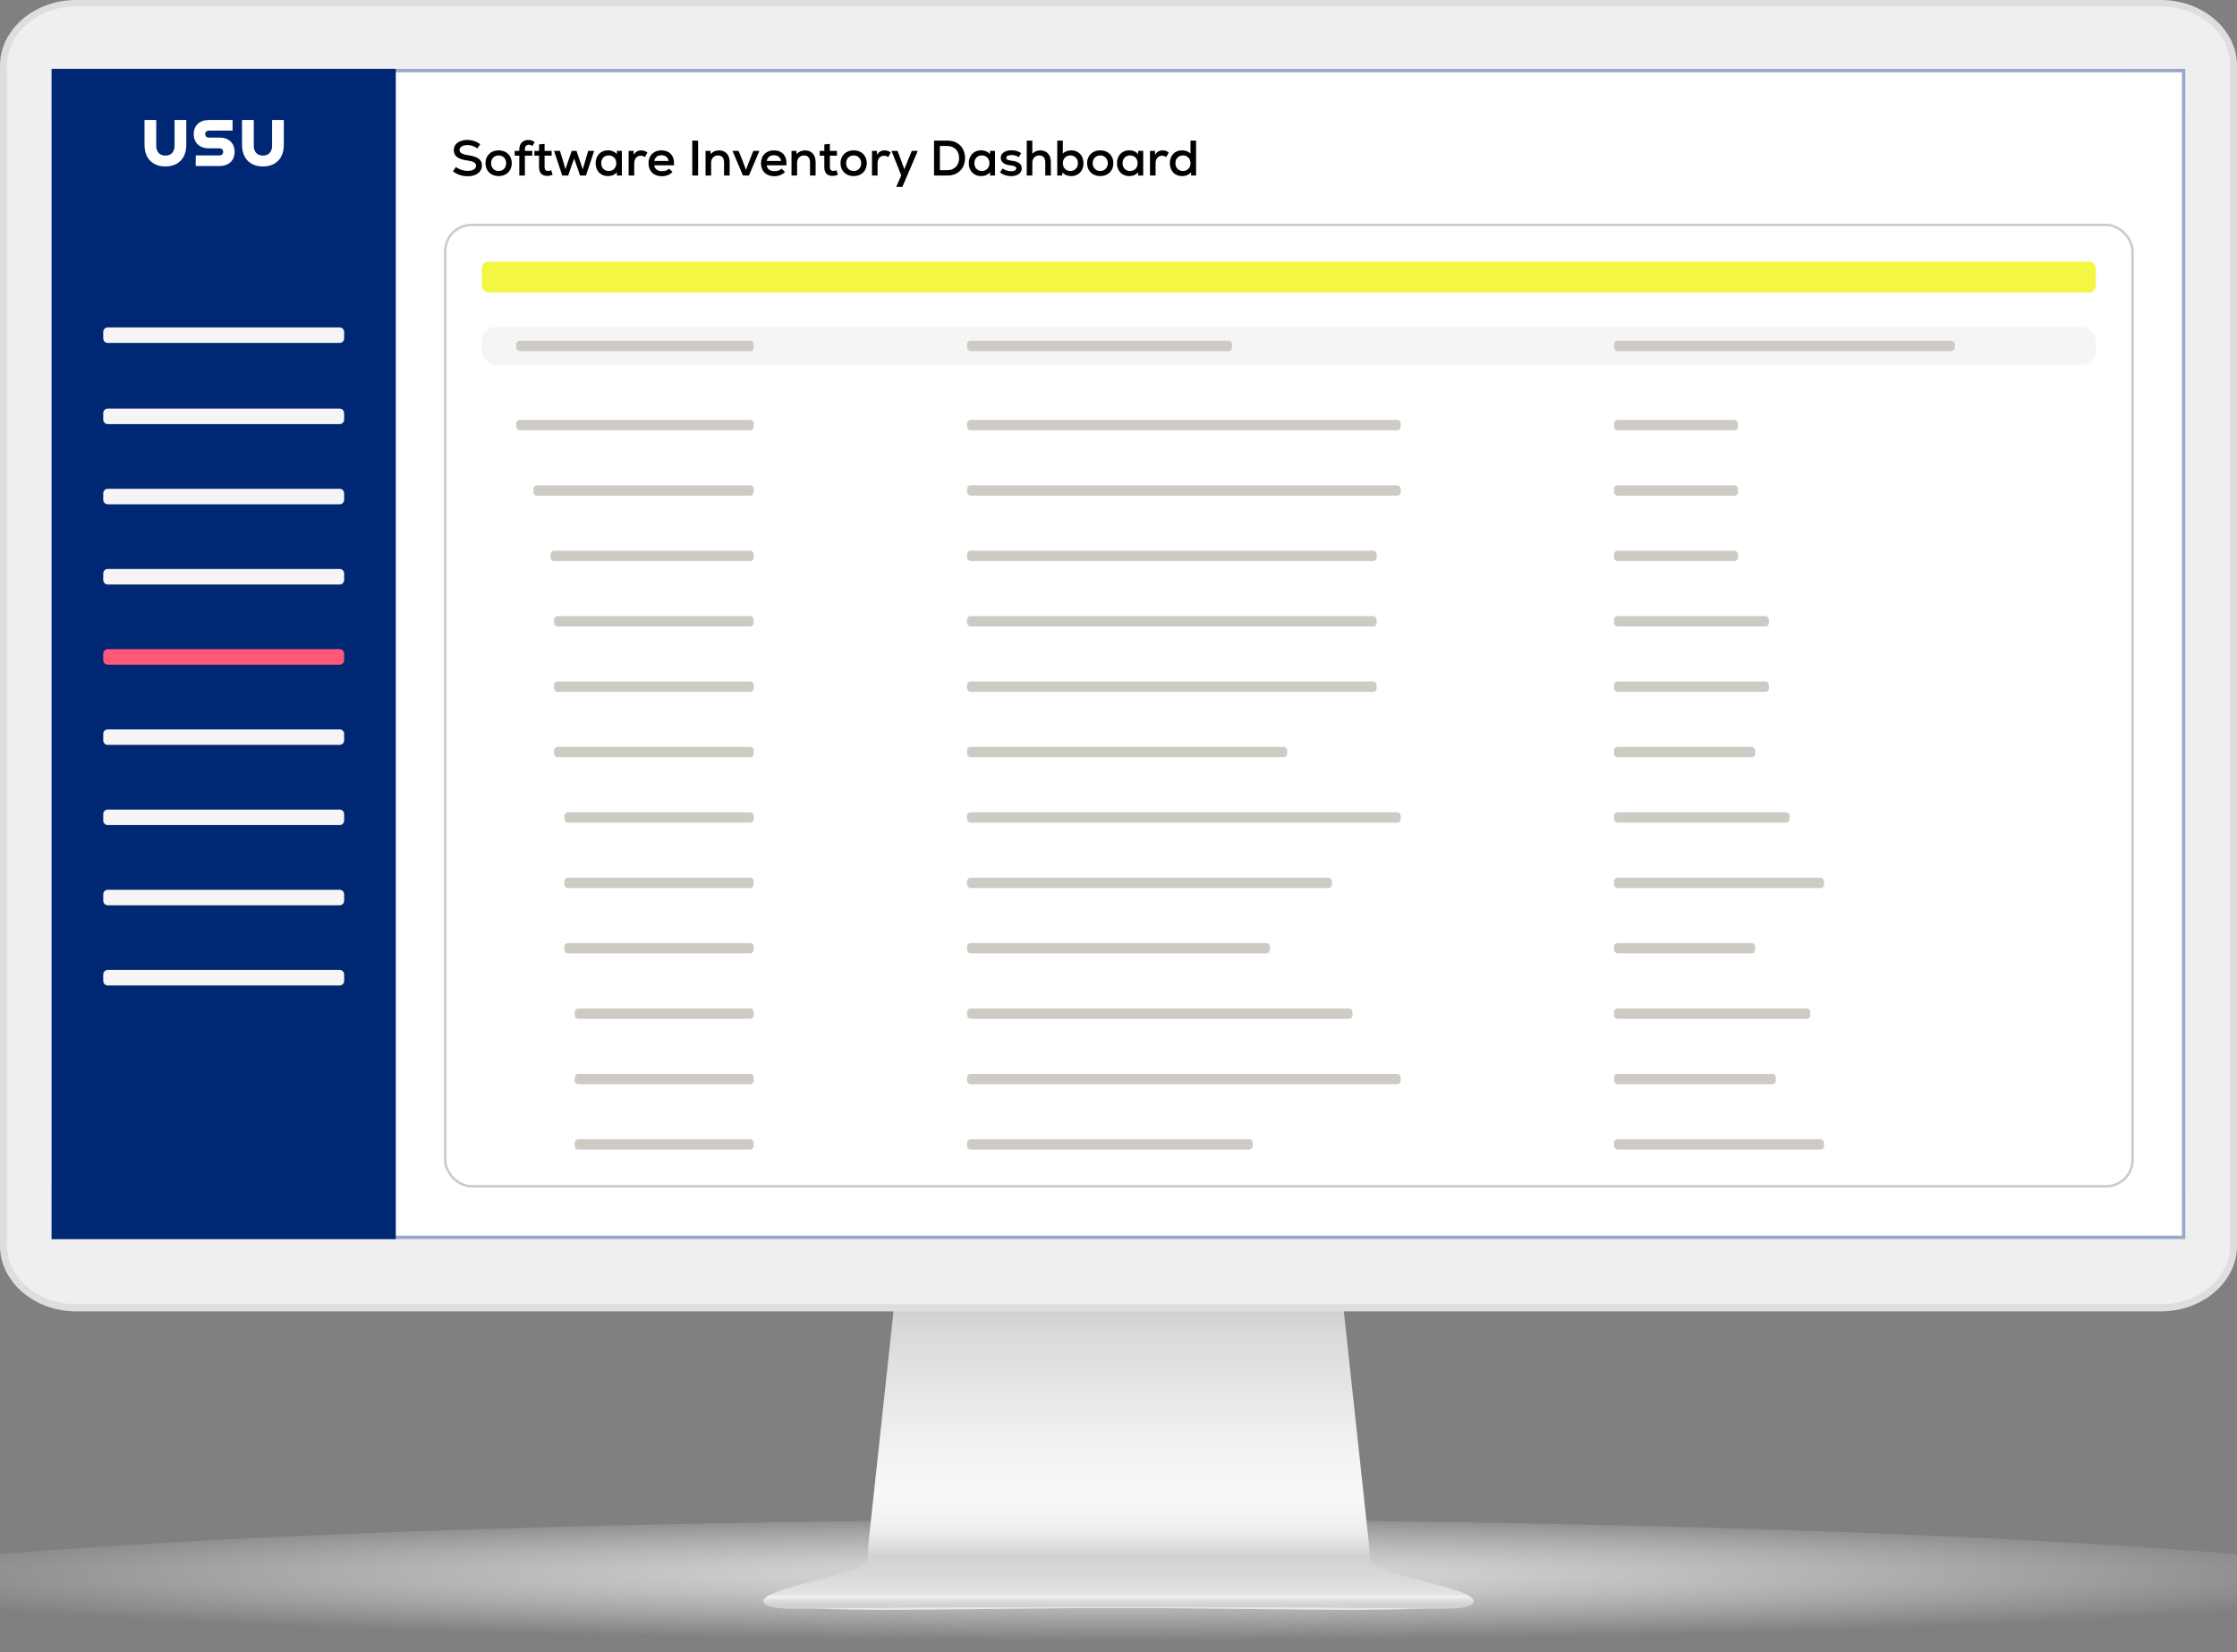 <svg width="650" height="480" viewBox="0 0 650 480" fill="none" xmlns="http://www.w3.org/2000/svg">
<rect x="0" y="0" width="650" height="480" fill="#808080" stroke="none"/>
<g id="Software inventory Dashboard">
<g id="Monitor" clip-path="url(#clip0_417_7192)">
<g id="&#197;&#131;&#195;&#171;&#195;&#174;&#195;&#169; 1">
<g id="Group">
<g id="Group_2">
<path id="Vector" opacity="0.8" d="M712 462.521C712 473.165 538.758 480 325.038 480C111.318 480 -62 473.165 -62 462.521C-62 451.876 111.283 441.503 325.033 441.503C538.783 441.503 711.995 451.891 711.995 462.521H712Z" fill="url(#paint0_radial_417_7192)"/>
</g>
<g id="Group_3">
<g id="Group_4">
<path id="Vector_2" d="M427.72 464.342C426.396 462.586 419.12 460.819 412.646 459.063C404.107 456.809 397.798 455.118 397.949 452.684C397.889 452.684 397.834 448.559 397.773 448.559L390.036 376.899H260.064L252.321 448.559C252.261 448.559 252.206 452.684 252.151 452.684C252.296 455.123 245.983 456.809 237.438 459.063C230.975 460.819 223.693 462.586 222.375 464.342C220.188 469.476 276.166 467.183 325.042 467.178C373.929 467.183 429.907 469.481 427.71 464.342H427.72Z" fill="url(#paint1_linear_417_7192)"/>
<path id="Vector_3" d="M426.436 463.534H223.557C222.775 463.946 222.188 464.382 221.872 464.814C221.617 465.446 221.978 465.998 222.961 466.475C226.295 468.121 236.931 467.122 258.544 467.122C267.856 467.122 278.306 467.002 289.368 466.866C301.102 466.731 313.207 466.59 325.002 466.585C336.786 466.585 348.901 466.731 360.625 466.866C371.692 466.997 382.137 467.122 391.454 467.122C413.067 467.122 423.703 468.121 427.038 466.475C428.02 465.998 428.371 465.446 428.136 464.814C427.805 464.377 427.228 463.941 426.441 463.534H426.436Z" fill="#CECFCF"/>
<path id="Vector_4" d="M428.131 464.769C427.8 464.347 427.223 463.936 426.436 463.539H223.557C222.775 463.941 222.188 464.347 221.872 464.769C221.617 465.366 221.978 465.903 222.961 466.364C226.295 467.95 236.931 466.912 258.544 466.912H391.459C413.072 466.912 423.708 467.945 427.043 466.364C428.025 465.903 428.376 465.371 428.141 464.769H428.131Z" fill="url(#paint2_linear_417_7192)"/>
</g>
<g id="Group_5">
<path id="Vector_5" fill-rule="evenodd" clip-rule="evenodd" d="M0 19.073V361.923C0 372.422 9.95 381 22.113 381H627.877C640.04 381 650 372.422 650 361.923V19.073C650 8.582 640.045 0 627.877 0H22.113C9.945 0 0 8.582 0 19.073Z" fill="#DEDEDE"/>
<path id="Vector_6" fill-rule="evenodd" clip-rule="evenodd" d="M22 378.899C10.975 378.899 2.002 371.17 2.002 361.668V19.126C2.002 9.629 10.97 1.899 22 1.899H627.999C639.029 1.899 648.002 9.629 648.002 19.126V361.664C648.002 371.166 639.029 378.895 627.999 378.895H22V378.899Z" fill="#EEEFEE"/>
<path id="Vector_7" d="M635 20H15V360H635V20Z" fill="white"/>
</g>
</g>
</g>
</g>
</g>
<g id="Software Inventory Dashboard">
<g id="Heading&#38;Background">
<path id="Vector_8" d="M620 20H30C21.716 20 15 26.716 15 35V345C15 353.284 21.716 360 30 360H620C628.284 360 635 353.284 635 345V35C635 26.716 628.284 20 620 20Z" fill="white"/>
<g id="Vector_9">
<path d="M635 20L15 20L15 360L635 360V20Z" fill="white"/>
<path d="M634.5 20.5V359.5H15.5V20.5H634.5Z" stroke="#002773" stroke-opacity="0.4"/>
</g>
<path id="IT Service Desk" d="M135.887 51.203C134.35 51.203 132.784 50.696 131.609 49.782L132.494 48.506C133.349 49.217 134.64 49.651 135.887 49.651C137.366 49.651 138.322 49.057 138.322 48.144C138.322 47.303 137.54 46.853 135.785 46.621C133.045 46.258 131.856 45.331 131.856 43.547C131.856 41.85 133.465 40.647 135.785 40.647C137.134 40.647 138.511 41.111 139.541 41.908L138.685 43.112C137.859 42.489 136.8 42.141 135.8 42.141C134.466 42.141 133.523 42.735 133.523 43.562C133.523 44.373 134.263 44.837 135.959 45.084C138.845 45.505 140.034 46.374 140.034 48.1C140.034 49.971 138.381 51.203 135.887 51.203ZM144.894 51.16C142.559 51.16 141.066 49.565 141.066 47.419C141.066 45.273 142.559 43.678 144.894 43.678C147.214 43.678 148.707 45.273 148.707 47.419C148.707 49.565 147.214 51.16 144.894 51.16ZM144.894 49.681C146.228 49.681 147.083 48.666 147.083 47.419C147.083 46.172 146.228 45.157 144.894 45.157C143.545 45.157 142.69 46.172 142.69 47.419C142.69 48.666 143.545 49.681 144.894 49.681ZM150.893 43.402C150.893 41.575 152.053 40.661 153.518 40.661C154.17 40.661 154.736 40.836 155.345 41.27L154.721 42.416C154.33 42.169 154.04 42.053 153.648 42.053C152.981 42.053 152.517 42.459 152.517 43.402V43.837H154.649V45.229H152.517V51H150.893V45.229H149.545V43.837H150.893V43.402ZM158.978 51.102C157.499 51.102 156.629 50.246 156.629 48.535V45.215H155.28V43.837H156.629V41.967L158.238 41.792V43.837H160.297V45.215H158.238V48.535C158.238 49.26 158.572 49.666 159.239 49.666C159.529 49.666 159.848 49.579 160.138 49.449L160.587 50.754C160.036 51 159.572 51.102 158.978 51.102ZM163.374 51L160.981 43.837H162.707L163.519 46.476L164.287 49.144L166.129 43.837H167.506L169.333 49.173L170.131 46.476L170.914 43.837H172.639L170.261 51H168.536L167.854 48.956L166.825 46.084L165.795 48.956L165.114 51H163.374ZM176.62 51.16C174.518 51.16 173.068 49.623 173.068 47.419C173.068 45.215 174.518 43.678 176.62 43.678C177.737 43.678 178.679 44.098 179.23 44.794L179.245 43.837H180.695V51H179.245L179.23 50.043C178.665 50.754 177.722 51.16 176.62 51.16ZM176.881 49.681C178.172 49.681 179.071 48.752 179.071 47.419C179.071 46.084 178.172 45.157 176.881 45.157C175.591 45.157 174.692 46.084 174.692 47.419C174.692 48.752 175.591 49.681 176.881 49.681ZM182.665 51V43.837H184.115L184.13 44.939C184.695 44.084 185.406 43.692 186.305 43.692C187.001 43.692 187.697 43.924 188.117 44.316L187.392 45.635C186.986 45.359 186.624 45.243 186.189 45.243C185.029 45.243 184.289 46.099 184.289 47.505V51H182.665ZM192.318 51.203C189.954 51.203 188.432 49.709 188.432 47.419C188.432 45.2 189.925 43.692 192.144 43.692C194.667 43.692 196.059 45.345 195.827 48.028H190.099C190.23 49.1 191.1 49.739 192.361 49.739C193.173 49.739 193.985 49.463 194.42 48.999L195.406 49.956C194.696 50.739 193.55 51.203 192.318 51.203ZM190.114 46.766H194.275C194.159 45.766 193.376 45.099 192.187 45.099C191.056 45.099 190.317 45.708 190.114 46.766ZM201.15 51V40.85H202.847V51H201.15ZM205.01 51V43.837H206.46L206.474 44.779C207.083 44.069 207.939 43.692 208.954 43.692C210.795 43.692 212.013 44.997 212.013 47.041V51H210.389V47.143C210.389 45.882 209.737 45.157 208.649 45.157C207.46 45.157 206.634 46.026 206.634 47.23V51H205.01ZM215.882 51L212.837 43.837H214.606L215.606 46.288L216.752 49.318L217.912 46.288L218.912 43.837H220.652L217.622 51H215.882ZM224.999 51.203C222.636 51.203 221.113 49.709 221.113 47.419C221.113 45.2 222.607 43.692 224.825 43.692C227.348 43.692 228.74 45.345 228.508 48.028H222.781C222.911 49.1 223.781 49.739 225.043 49.739C225.855 49.739 226.667 49.463 227.102 48.999L228.088 49.956C227.377 50.739 226.232 51.203 224.999 51.203ZM222.795 46.766H226.957C226.841 45.766 226.058 45.099 224.869 45.099C223.738 45.099 222.998 45.708 222.795 46.766ZM229.988 51V43.837H231.438L231.453 44.779C232.062 44.069 232.917 43.692 233.932 43.692C235.774 43.692 236.992 44.997 236.992 47.041V51H235.368V47.143C235.368 45.882 234.715 45.157 233.628 45.157C232.439 45.157 231.612 46.026 231.612 47.23V51H229.988ZM241.871 51.102C240.392 51.102 239.522 50.246 239.522 48.535V45.215H238.174V43.837H239.522V41.967L241.132 41.792V43.837H243.191V45.215H241.132V48.535C241.132 49.26 241.465 49.666 242.132 49.666C242.422 49.666 242.741 49.579 243.031 49.449L243.481 50.754C242.93 51 242.466 51.102 241.871 51.102ZM248.051 51.16C245.716 51.16 244.223 49.565 244.223 47.419C244.223 45.273 245.716 43.678 248.051 43.678C250.371 43.678 251.864 45.273 251.864 47.419C251.864 49.565 250.371 51.16 248.051 51.16ZM248.051 49.681C249.385 49.681 250.24 48.666 250.24 47.419C250.24 46.172 249.385 45.157 248.051 45.157C246.702 45.157 245.847 46.172 245.847 47.419C245.847 48.666 246.702 49.681 248.051 49.681ZM253.367 51V43.837H254.817L254.831 44.939C255.397 44.084 256.107 43.692 257.006 43.692C257.702 43.692 258.398 43.924 258.819 44.316L258.094 45.635C257.688 45.359 257.325 45.243 256.89 45.243C255.73 45.243 254.991 46.099 254.991 47.505V51H253.367ZM260.419 54.306L261.869 50.956L259.042 43.837H260.782L262.029 47.099L262.768 49.158L263.595 47.099L264.943 43.837H266.683L262.188 54.306H260.419ZM271.399 51V40.85H275.285C278.344 40.85 280.403 42.88 280.403 45.925C280.403 48.97 278.344 51 275.285 51H271.399ZM273.095 49.434H275.285C277.315 49.434 278.692 48.013 278.692 45.925C278.692 43.837 277.3 42.416 275.285 42.416H273.095V49.434ZM285.045 51.16C282.942 51.16 281.492 49.623 281.492 47.419C281.492 45.215 282.942 43.678 285.045 43.678C286.161 43.678 287.104 44.098 287.655 44.794L287.669 43.837H289.119V51H287.669L287.655 50.043C287.089 50.754 286.147 51.16 285.045 51.16ZM285.306 49.681C286.596 49.681 287.495 48.752 287.495 47.419C287.495 46.084 286.596 45.157 285.306 45.157C284.015 45.157 283.116 46.084 283.116 47.419C283.116 48.752 284.015 49.681 285.306 49.681ZM293.801 51.174C292.598 51.174 291.539 50.826 290.568 50.115L291.322 48.941C291.974 49.449 292.902 49.739 293.845 49.739C294.758 49.739 295.28 49.449 295.28 48.926C295.28 48.419 294.831 48.172 293.714 48.056C291.844 47.883 290.785 47.099 290.785 45.852C290.785 44.547 292.032 43.663 293.888 43.663C294.976 43.663 295.933 43.938 296.73 44.489L296.02 45.65C295.367 45.229 294.7 45.041 293.961 45.041C292.931 45.041 292.38 45.331 292.38 45.852C292.38 46.316 292.815 46.563 293.845 46.679C295.947 46.911 296.89 47.593 296.89 48.941C296.89 50.275 295.657 51.174 293.801 51.174ZM298.34 51V40.85H299.964V44.678C300.544 44.026 301.327 43.692 302.284 43.692C304.154 43.692 305.343 45.011 305.343 47.041V51H303.719V47.143C303.719 45.882 303.067 45.157 301.979 45.157C300.79 45.157 299.964 46.026 299.964 47.23V51H298.34ZM311.307 51.16C310.176 51.16 309.234 50.754 308.668 50.043L308.654 51H307.204V40.85H308.828V44.605C309.393 44.026 310.278 43.678 311.307 43.678C313.337 43.678 314.831 45.157 314.831 47.419C314.831 49.681 313.337 51.16 311.307 51.16ZM311.017 49.681C312.308 49.681 313.207 48.752 313.207 47.419C313.207 46.084 312.308 45.157 311.017 45.157C309.741 45.157 308.828 46.084 308.828 47.419C308.828 48.752 309.741 49.681 311.017 49.681ZM319.701 51.16C317.367 51.16 315.873 49.565 315.873 47.419C315.873 45.273 317.367 43.678 319.701 43.678C322.021 43.678 323.515 45.273 323.515 47.419C323.515 49.565 322.021 51.16 319.701 51.16ZM319.701 49.681C321.035 49.681 321.891 48.666 321.891 47.419C321.891 46.172 321.035 45.157 319.701 45.157C318.353 45.157 317.497 46.172 317.497 47.419C317.497 48.666 318.353 49.681 319.701 49.681ZM328.106 51.16C326.003 51.16 324.553 49.623 324.553 47.419C324.553 45.215 326.003 43.678 328.106 43.678C329.222 43.678 330.165 44.098 330.716 44.794L330.73 43.837H332.18V51H330.73L330.716 50.043C330.15 50.754 329.208 51.16 328.106 51.16ZM328.367 49.681C329.657 49.681 330.556 48.752 330.556 47.419C330.556 46.084 329.657 45.157 328.367 45.157C327.076 45.157 326.177 46.084 326.177 47.419C326.177 48.752 327.076 49.681 328.367 49.681ZM334.151 51V43.837H335.601L335.615 44.939C336.181 44.084 336.891 43.692 337.79 43.692C338.486 43.692 339.182 43.924 339.603 44.316L338.878 45.635C338.472 45.359 338.109 45.243 337.674 45.243C336.514 45.243 335.775 46.099 335.775 47.505V51H334.151ZM343.441 51.16C341.411 51.16 339.917 49.681 339.917 47.419C339.917 45.157 341.411 43.678 343.441 43.678C344.47 43.678 345.355 44.026 345.92 44.605V40.85H347.544V51H346.094L346.08 50.043C345.514 50.754 344.572 51.16 343.441 51.16ZM343.731 49.681C345.007 49.681 345.92 48.752 345.92 47.419C345.92 46.084 345.007 45.157 343.731 45.157C342.44 45.157 341.541 46.084 341.541 47.419C341.541 48.752 342.44 49.681 343.731 49.681Z" fill="black"/>
</g>
<g id="Navbar">
<path id="Vector_10" d="M115 20L15 20L15 360H115V20Z" fill="#002773"/>
<path id="Vector_11" d="M98.7 142.01H31.3C30.582 142.01 30 142.592 30 143.31V145.21C30 145.928 30.582 146.51 31.3 146.51H98.7C99.418 146.51 100 145.928 100 145.21V143.31C100 142.592 99.418 142.01 98.7 142.01Z" fill="#F5F5F5"/>
<path id="Vector_12" d="M98.7 95.13H31.3C30.582 95.13 30 95.712 30 96.43V98.33C30 99.048 30.582 99.63 31.3 99.63H98.7C99.418 99.63 100 99.048 100 98.33V96.43C100 95.712 99.418 95.13 98.7 95.13Z" fill="#F5F5F5"/>
<path id="Vector_13" d="M98.7 165.31H31.3C30.582 165.31 30 165.892 30 166.61V168.51C30 169.228 30.582 169.81 31.3 169.81H98.7C99.418 169.81 100 169.228 100 168.51V166.61C100 165.892 99.418 165.31 98.7 165.31Z" fill="#F5F5F5"/>
<path id="Vector_14" d="M98.7 188.61H31.3C30.582 188.61 30 189.192 30 189.91V191.81C30 192.528 30.582 193.11 31.3 193.11H98.7C99.418 193.11 100 192.528 100 191.81V189.91C100 189.192 99.418 188.61 98.7 188.61Z" fill="#FF5879"/>
<path id="Vector_15" d="M98.7 211.91H31.3C30.582 211.91 30 212.492 30 213.21V215.11C30 215.828 30.582 216.41 31.3 216.41H98.7C99.418 216.41 100 215.828 100 215.11V213.21C100 212.492 99.418 211.91 98.7 211.91Z" fill="#F5F5F5"/>
<path id="Vector_16" d="M98.7 235.21H31.3C30.582 235.21 30 235.792 30 236.51V238.41C30 239.128 30.582 239.71 31.3 239.71H98.7C99.418 239.71 100 239.128 100 238.41V236.51C100 235.792 99.418 235.21 98.7 235.21Z" fill="#F5F5F5"/>
<path id="Vector_17" d="M98.7 258.51H31.3C30.582 258.51 30 259.092 30 259.81V261.71C30 262.428 30.582 263.01 31.3 263.01H98.7C99.418 263.01 100 262.428 100 261.71V259.81C100 259.092 99.418 258.51 98.7 258.51Z" fill="#F5F5F5"/>
<path id="Vector_18" d="M98.7 118.72H31.3C30.582 118.72 30 119.302 30 120.02V121.92C30 122.638 30.582 123.22 31.3 123.22H98.7C99.418 123.22 100 122.638 100 121.92V120.02C100 119.302 99.418 118.72 98.7 118.72Z" fill="#F5F5F5"/>
<path id="Vector_19" d="M98.7 281.81H31.3C30.582 281.81 30 282.392 30 283.11V285.01C30 285.728 30.582 286.31 31.3 286.31H98.7C99.418 286.31 100 285.728 100 285.01V283.11C100 282.392 99.418 281.81 98.7 281.81Z" fill="#F5F5F5"/>
<path id="Vector_20" d="M45.4 34.86V42.36C45.4 44.08 46.37 45.21 48.06 45.21C49.75 45.21 50.72 44.09 50.72 42.36V34.86H54.13V42.1C54.13 45.96 51.81 48.36 48.06 48.36C44.31 48.36 41.99 45.96 41.99 42.1V34.86H45.4ZM56.87 45.15H63.68C64.47 45.15 64.84 44.76 64.84 44.12C64.84 43.48 64.47 43.09 63.68 43.09H60.7C58 43.09 56.29 41.48 56.29 38.97C56.29 36.46 58 34.86 60.7 34.86H67.58V37.95H60.79C60.04 37.95 59.63 38.32 59.63 38.96C59.63 39.6 60.04 39.97 60.79 39.97H63.77C66.47 39.97 68.18 41.6 68.18 44.11C68.18 46.62 66.47 48.23 63.77 48.23H56.87V45.14V45.15ZM73.74 34.86V42.36C73.74 44.08 74.71 45.21 76.4 45.21C78.09 45.21 79.06 44.09 79.06 42.36V34.86H82.47V42.1C82.47 45.96 80.15 48.36 76.4 48.36C72.65 48.36 70.33 45.96 70.33 42.1V34.86H73.74Z" fill="white"/>
</g>
<rect id="Border" x="129.35" y="65.35" width="490.3" height="279.3" rx="7.65" stroke="#CECAC4" stroke-width="0.7"/>
<rect id="Yellow header" x="140" y="76" width="469" height="9" rx="2" fill="#F3F743"/>
<g id="Column 1">
<rect id="Rectangle 828" width="69" height="3" rx="1" transform="matrix(-1 0 0 1 219 122)" fill="#CECAC4"/>
<rect id="Rectangle 829" width="64" height="3" rx="1" transform="matrix(-1 0 0 1 219 141)" fill="#CECAC4"/>
<rect id="Rectangle 830" width="59" height="3" rx="1" transform="matrix(-1 0 0 1 219 160)" fill="#CECAC4"/>
<rect id="Rectangle 831" width="58" height="3" rx="1" transform="matrix(-1 0 0 1 219 179)" fill="#CECAC4"/>
<rect id="Rectangle 832" width="58" height="3" rx="1" transform="matrix(-1 0 0 1 219 198)" fill="#CECAC4"/>
<rect id="Rectangle 833" width="58" height="3" rx="1" transform="matrix(-1 0 0 1 219 217)" fill="#CECAC4"/>
<rect id="Rectangle 834" width="55" height="3" rx="1" transform="matrix(-1 0 0 1 219 236)" fill="#CECAC4"/>
<rect id="Rectangle 835" width="55" height="3" rx="1" transform="matrix(-1 0 0 1 219 255)" fill="#CECAC4"/>
<rect id="Rectangle 836" width="55" height="3" rx="1" transform="matrix(-1 0 0 1 219 274)" fill="#CECAC4"/>
<rect id="Rectangle 837" width="52" height="3" rx="1" transform="matrix(-1 0 0 1 219 293)" fill="#CECAC4"/>
<rect id="Rectangle 838" width="52" height="3" rx="1" transform="matrix(-1 0 0 1 219 312)" fill="#CECAC4"/>
<rect id="Rectangle 839" width="52" height="3" rx="1" transform="matrix(-1 0 0 1 219 331)" fill="#CECAC4"/>
</g>
<g id="Column 2">
<rect id="Rectangle 828_2" x="281" y="122" width="126" height="3" rx="1" fill="#CECAC4"/>
<rect id="Rectangle 829_2" x="281" y="141" width="126" height="3" rx="1" fill="#CECAC4"/>
<rect id="Rectangle 830_2" x="281" y="160" width="119" height="3" rx="1" fill="#CECAC4"/>
<rect id="Rectangle 831_2" x="281" y="179" width="119" height="3" rx="1" fill="#CECAC4"/>
<rect id="Rectangle 832_2" x="281" y="198" width="119" height="3" rx="1" fill="#CECAC4"/>
<rect id="Rectangle 833_2" x="281" y="217" width="93" height="3" rx="1" fill="#CECAC4"/>
<rect id="Rectangle 834_2" x="281" y="236" width="126" height="3" rx="1" fill="#CECAC4"/>
<rect id="Rectangle 835_2" x="281" y="255" width="106" height="3" rx="1" fill="#CECAC4"/>
<rect id="Rectangle 836_2" x="281" y="274" width="88" height="3" rx="1" fill="#CECAC4"/>
<rect id="Rectangle 837_2" x="281" y="293" width="112" height="3" rx="1" fill="#CECAC4"/>
<rect id="Rectangle 838_2" x="281" y="312" width="126" height="3" rx="1" fill="#CECAC4"/>
<rect id="Rectangle 839_2" x="281" y="331" width="83" height="3" rx="1" fill="#CECAC4"/>
</g>
<g id="Column 3">
<rect id="Rectangle 828_3" x="469" y="122" width="36" height="3" rx="1" fill="#CECAC4"/>
<rect id="Rectangle 829_3" x="469" y="141" width="36" height="3" rx="1" fill="#CECAC4"/>
<rect id="Rectangle 830_3" x="469" y="160" width="36" height="3" rx="1" fill="#CECAC4"/>
<rect id="Rectangle 831_3" x="469" y="179" width="45" height="3" rx="1" fill="#CECAC4"/>
<rect id="Rectangle 832_3" x="469" y="198" width="45" height="3" rx="1" fill="#CECAC4"/>
<rect id="Rectangle 833_3" x="469" y="217" width="41" height="3" rx="1" fill="#CECAC4"/>
<rect id="Rectangle 834_3" x="469" y="236" width="51" height="3" rx="1" fill="#CECAC4"/>
<rect id="Rectangle 835_3" x="469" y="255" width="61" height="3" rx="1" fill="#CECAC4"/>
<rect id="Rectangle 836_3" x="469" y="274" width="41" height="3" rx="1" fill="#CECAC4"/>
<rect id="Rectangle 837_3" x="469" y="293" width="57" height="3" rx="1" fill="#CECAC4"/>
<rect id="Rectangle 838_3" x="469" y="312" width="47" height="3" rx="1" fill="#CECAC4"/>
<rect id="Rectangle 839_3" x="469" y="331" width="61" height="3" rx="1" fill="#CECAC4"/>
</g>
<g id="Header">
<rect id="Rectangle 416" x="140" y="95" width="469" height="11" rx="4" fill="#F5F5F5"/>
<rect id="Rectangle 417" x="150" y="99" width="69" height="3" rx="1" fill="#CECAC4"/>
<rect id="Rectangle 420" x="469" y="99" width="99" height="3" rx="1" fill="#CECAC4"/>
<rect id="Rectangle 419" x="281" y="99" width="77" height="3" rx="1" fill="#CECAC4"/>
</g>
</g>
</g>
<defs>
<radialGradient id="paint0_radial_417_7192" cx="0" cy="0" r="1" gradientUnits="userSpaceOnUse" gradientTransform="translate(325.017 457.519) scale(386.957 19.217)">
<stop offset="0.24" stop-color="#E1E2E2"/>
<stop offset="0.38" stop-color="#E5E5E5" stop-opacity="0.81"/>
<stop offset="0.81" stop-color="#F1F1F1" stop-opacity="0.23"/>
<stop offset="1" stop-color="#F6F6F6" stop-opacity="0"/>
</radialGradient>
<linearGradient id="paint1_linear_417_7192" x1="325.052" y1="376.899" x2="325.052" y2="467.694" gradientUnits="userSpaceOnUse">
<stop stop-color="#CCCCCB"/>
<stop offset="0.05" stop-color="#D2D2D1"/>
<stop offset="0.13" stop-color="#DBDBDA"/>
<stop offset="0.15" stop-color="#DCDCDB"/>
<stop offset="0.44" stop-color="#F0F0F0"/>
<stop offset="0.63" stop-color="#F8F8F8"/>
<stop offset="0.7" stop-color="#F4F4F4"/>
<stop offset="0.76" stop-color="#EAEAEB"/>
<stop offset="0.81" stop-color="#D9D9DA"/>
<stop offset="0.83" stop-color="#D2D2D3"/>
<stop offset="0.9" stop-color="#D9D9DA"/>
<stop offset="0.92" stop-color="#DEDEDE"/>
<stop offset="1" stop-color="#E9EAE9"/>
</linearGradient>
<linearGradient id="paint2_linear_417_7192" x1="325.002" y1="463.534" x2="325.002" y2="467.243" gradientUnits="userSpaceOnUse">
<stop offset="0.05" stop-color="#F3F4F3"/>
<stop offset="0.37" stop-color="#DEDFDF"/>
<stop offset="0.69" stop-color="#D2D3D3"/>
<stop offset="1" stop-color="#CECFCF"/>
</linearGradient>
<clipPath id="clip0_417_7192">
<rect width="650" height="480" fill="white"/>
</clipPath>
</defs>
</svg>
